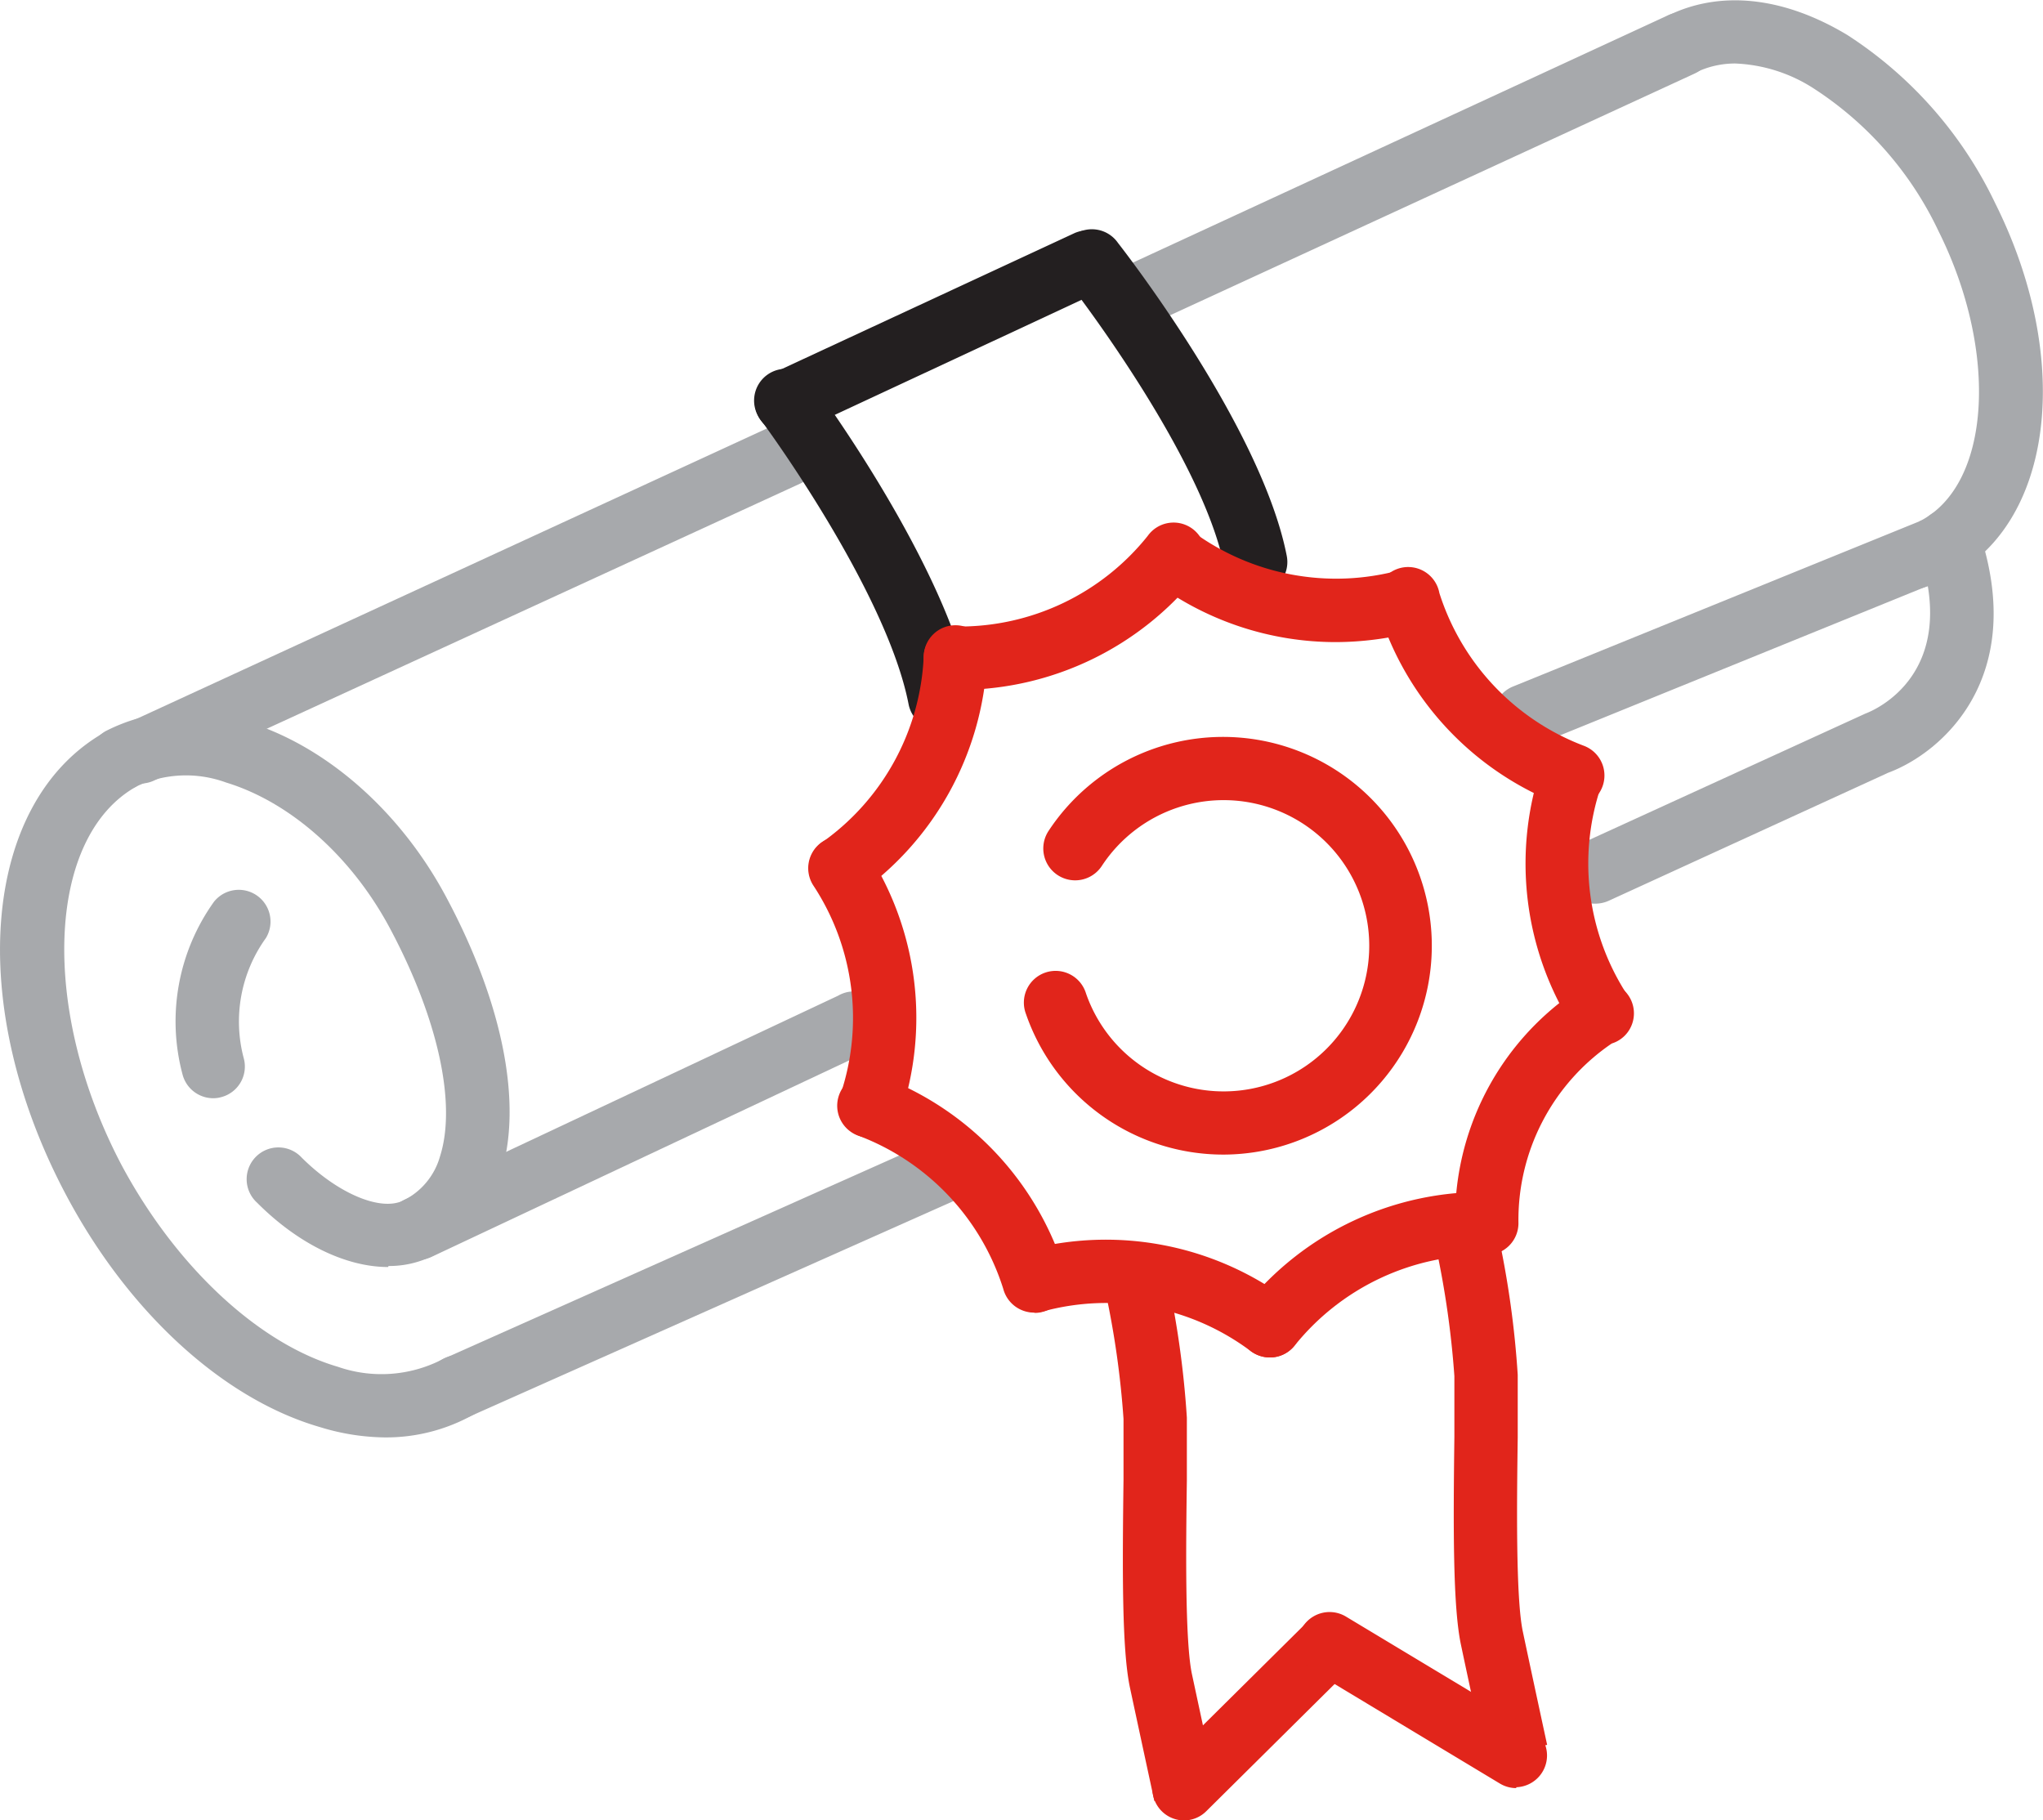 <svg xmlns="http://www.w3.org/2000/svg" viewBox="0 0 140.29 124.97"><defs><style>.cls-1{fill:#a7a9ac;}.cls-2{fill:#231f20;}.cls-3{fill:#e1251b;}</style></defs><title>tuition</title><g id="Layer_2" data-name="Layer 2"><g id="Layer_7" data-name="Layer 7"><path class="cls-1" d="M9.66,53.8a2.17,2.17,0,0,1-.91-4.15L53.12,29.21a2.18,2.18,0,0,1,1.82,4L10.57,53.6a2.14,2.14,0,0,1-.91.2"/><path class="cls-2" d="M54,29.77a2.18,2.18,0,0,1-.92-4.15L73.8,16a2.18,2.18,0,0,1,1.84,3.95L55,29.57a2.12,2.12,0,0,1-.92.2"/><path class="cls-1" d="M104.74,51.32a2.17,2.17,0,0,1-.82-4.19l28-11.38a2.18,2.18,0,0,1,1.64,4l-28,11.38a2.17,2.17,0,0,1-.82.16"/><path class="cls-1" d="M78.33,22.36a2.18,2.18,0,0,1-.92-4.15L114.54,1.05a2.18,2.18,0,0,1,1.83,4L79.24,22.16a2.14,2.14,0,0,1-.91.2"/><path class="cls-1" d="M28.71,86.52a2.18,2.18,0,0,1-.92-4.15l29.76-14A2.18,2.18,0,1,1,59.4,72.3l-29.76,14a2.21,2.21,0,0,1-.93.21"/><path class="cls-1" d="M109.54,62.05a2.17,2.17,0,0,1-.91-4.15L128.09,49c.67-.25,6.52-2.74,3.67-11.19a2.17,2.17,0,1,1,4.12-1.39c3.41,10.08-2.52,15.27-6.22,16.64l-19.21,8.8a2.25,2.25,0,0,1-.91.19"/><path class="cls-1" d="M31.38,97.45a2.17,2.17,0,0,1-.89-4.16L63.64,78.5a2.17,2.17,0,1,1,1.77,4L32.26,97.26a2.15,2.15,0,0,1-.88.19"/><path class="cls-1" d="M131.8,35.8c4.89-2.44,5.49-11.56,1.32-19.92a23.74,23.74,0,0,0-8.52-9.77,10.7,10.7,0,0,0-5.45-1.75A6.2,6.2,0,0,0,116.4,5l-1.94-3.89c3.62-1.81,8-1.35,12.39,1.29A28.16,28.16,0,0,1,137,13.94c5.41,10.82,4,22.14-3.28,25.76A10.43,10.43,0,0,1,129,40.79Z"/><path class="cls-1" d="M26.41,98.7A15.64,15.64,0,0,1,22,98C15.36,96.09,8.86,90.15,4.59,82.15-2.44,69-1.27,55,7.26,50.24A2.18,2.18,0,0,1,9.38,54c-6.22,3.46-6.65,15.39-1,26.06C12.11,87,17.77,92.26,23.2,93.85a9.12,9.12,0,0,0,7.12-.48,2.18,2.18,0,1,1,2.11,3.81,12.26,12.26,0,0,1-6,1.52"/><path class="cls-1" d="M14.64,75.41a2.18,2.18,0,0,1-2.11-1.65A14.11,14.11,0,0,1,14.7,61.91a2.18,2.18,0,0,1,3.56,2.5,9.8,9.8,0,0,0-1.51,8.3,2.17,2.17,0,0,1-1.58,2.63,2,2,0,0,1-.53.07"/><path class="cls-1" d="M26.65,87c-2.87,0-6.15-1.56-9-4.42a2.18,2.18,0,1,1,3.07-3.09c2.5,2.49,5.46,3.72,7,2.93a4.83,4.83,0,0,0,2.49-3c1.16-3.62-.13-9.49-3.44-15.69-2.64-4.94-6.85-8.66-11.25-10A8,8,0,0,0,9.37,54a2.17,2.17,0,1,1-2.11-3.8,12.25,12.25,0,0,1,9.5-.7c5.51,1.61,10.69,6.13,13.87,12.08,3.92,7.32,5.28,14.27,3.75,19.07a9.18,9.18,0,0,1-4.7,5.6,6.73,6.73,0,0,1-3,.68"/><path class="cls-3" d="M79.27,123.67s-.92-4.25-1.68-7.8c-.55-2.61-.52-8-.44-14.26,0-1.75,0-3.24,0-4.18a61.38,61.38,0,0,0-1.25-8.79,2.18,2.18,0,1,1,4.26-.92,65.35,65.35,0,0,1,1.34,9.62c0,1,0,2.52,0,4.33-.06,4.36-.14,11,.35,13.29l1.67,7.78Z"/><path class="cls-3" d="M102,120.73s-.93-4.25-1.68-7.8c-.55-2.61-.53-8-.45-14.27,0-1.74,0-3.23,0-4.17a62.94,62.94,0,0,0-1.25-8.79,2.18,2.18,0,0,1,4.26-.91,64.91,64.91,0,0,1,1.34,9.61c0,1,0,2.52,0,4.32-.06,4.36-.14,11,.35,13.31.75,3.54,1.67,7.78,1.67,7.78Z"/><path class="cls-3" d="M81.31,125a2.18,2.18,0,0,1-1.54-3.72l10-9.91a2.17,2.17,0,1,1,3.06,3.09l-10,9.91a2.17,2.17,0,0,1-1.53.63"/><path class="cls-3" d="M104.12,122.78a2.18,2.18,0,0,1-1.12-.31l-12.82-7.72A2.18,2.18,0,1,1,92.42,111l12.83,7.72a2.18,2.18,0,0,1-1.13,4"/><path class="cls-2" d="M64.53,50.11a2.17,2.17,0,0,1-2.14-1.76c-1.52-7.81-10-19.34-10.11-19.46a2.18,2.18,0,1,1,3.5-2.59c.37.5,9.17,12.44,10.89,21.22A2.19,2.19,0,0,1,65,50.07a2.12,2.12,0,0,1-.42,0"/><path class="cls-2" d="M86.22,40.73A2.17,2.17,0,0,1,84.09,39c-1.52-7.79-10.65-19.52-10.75-19.64a2.18,2.18,0,1,1,3.43-2.68c.4.51,9.87,12.68,11.59,21.49a2.17,2.17,0,0,1-1.72,2.55,2,2,0,0,1-.42,0"/><path class="cls-3" d="M84,79.28a14.34,14.34,0,0,1-13.55-9.66,2.18,2.18,0,1,1,4.12-1.42,10,10,0,1,0,1.09-8.74A2.18,2.18,0,1,1,72,57.06,14.34,14.34,0,1,1,84,79.28"/><path class="cls-3" d="M91.73,44.09A20.88,20.88,0,0,1,79.1,39.84a2.18,2.18,0,0,1,2.8-3.34,16.62,16.62,0,0,0,14.22,2.65,2.18,2.18,0,0,1,1.12,4.21,21.77,21.77,0,0,1-5.51.73"/><path class="cls-3" d="M66.08,47.37h-.63a2.18,2.18,0,0,1,.3-4.35A16.55,16.55,0,0,0,78.81,36.8a2.18,2.18,0,1,1,3.38,2.74,21,21,0,0,1-16.11,7.83"/><path class="cls-3" d="M57.68,61.79a2.18,2.18,0,0,1-1.16-4,16.55,16.55,0,0,0,6.91-12.7,2.18,2.18,0,1,1,4.35.23,21,21,0,0,1-9,16.17,2.17,2.17,0,0,1-1.15.32"/><path class="cls-3" d="M59.75,78.13a2.14,2.14,0,0,1-.82-.16,2.19,2.19,0,0,1-1.21-2.83A16.53,16.53,0,0,0,55.85,60.8a2.18,2.18,0,0,1,3.66-2.37,20.94,20.94,0,0,1,2.25,18.34,2.16,2.16,0,0,1-2,1.36"/><path class="cls-3" d="M71,90.13a2.19,2.19,0,0,1-2.11-1.64A16.56,16.56,0,0,0,59,78a2.18,2.18,0,1,1,1.57-4.06,20.92,20.92,0,0,1,12.6,13.51,2.16,2.16,0,0,1-1.58,2.63,2,2,0,0,1-.53.07"/><path class="cls-3" d="M87.2,93.21a2.22,2.22,0,0,1-1.4-.5,16.55,16.55,0,0,0-14.22-2.65,2.18,2.18,0,0,1-1.12-4.21A21,21,0,0,1,88.6,89.37a2.16,2.16,0,0,1,.26,3.06,2.14,2.14,0,0,1-1.66.78"/><path class="cls-3" d="M87.19,93.21a2.18,2.18,0,0,1-1.68-3.55,20.93,20.93,0,0,1,16.74-7.81,2.18,2.18,0,0,1-.3,4.34,16.61,16.61,0,0,0-13.06,6.22,2.17,2.17,0,0,1-1.7.8"/><path class="cls-3" d="M102.09,86.19h0A2.16,2.16,0,0,1,99.92,84a18.89,18.89,0,0,1,8.18-15.88,2.87,2.87,0,0,1,2.81-.53,2.18,2.18,0,0,1,1.1,2.88,2.15,2.15,0,0,1-1.33,1.18A14.65,14.65,0,0,0,104.27,84a2.18,2.18,0,0,1-2.18,2.17"/><path class="cls-3" d="M110,71.76a2.19,2.19,0,0,1-1.83-1,20.94,20.94,0,0,1-2.25-18.34,2.18,2.18,0,0,1,4,1.63,16.53,16.53,0,0,0,1.87,14.34,2.17,2.17,0,0,1-.65,3,2.11,2.11,0,0,1-1.18.35"/><path class="cls-3" d="M108,55.43a2.16,2.16,0,0,1-.78-.15,20.92,20.92,0,0,1-12.6-13.5,2.18,2.18,0,1,1,4.22-1.06,16.58,16.58,0,0,0,9.95,10.5,2.18,2.18,0,0,1-.79,4.21"/></g></g></svg>